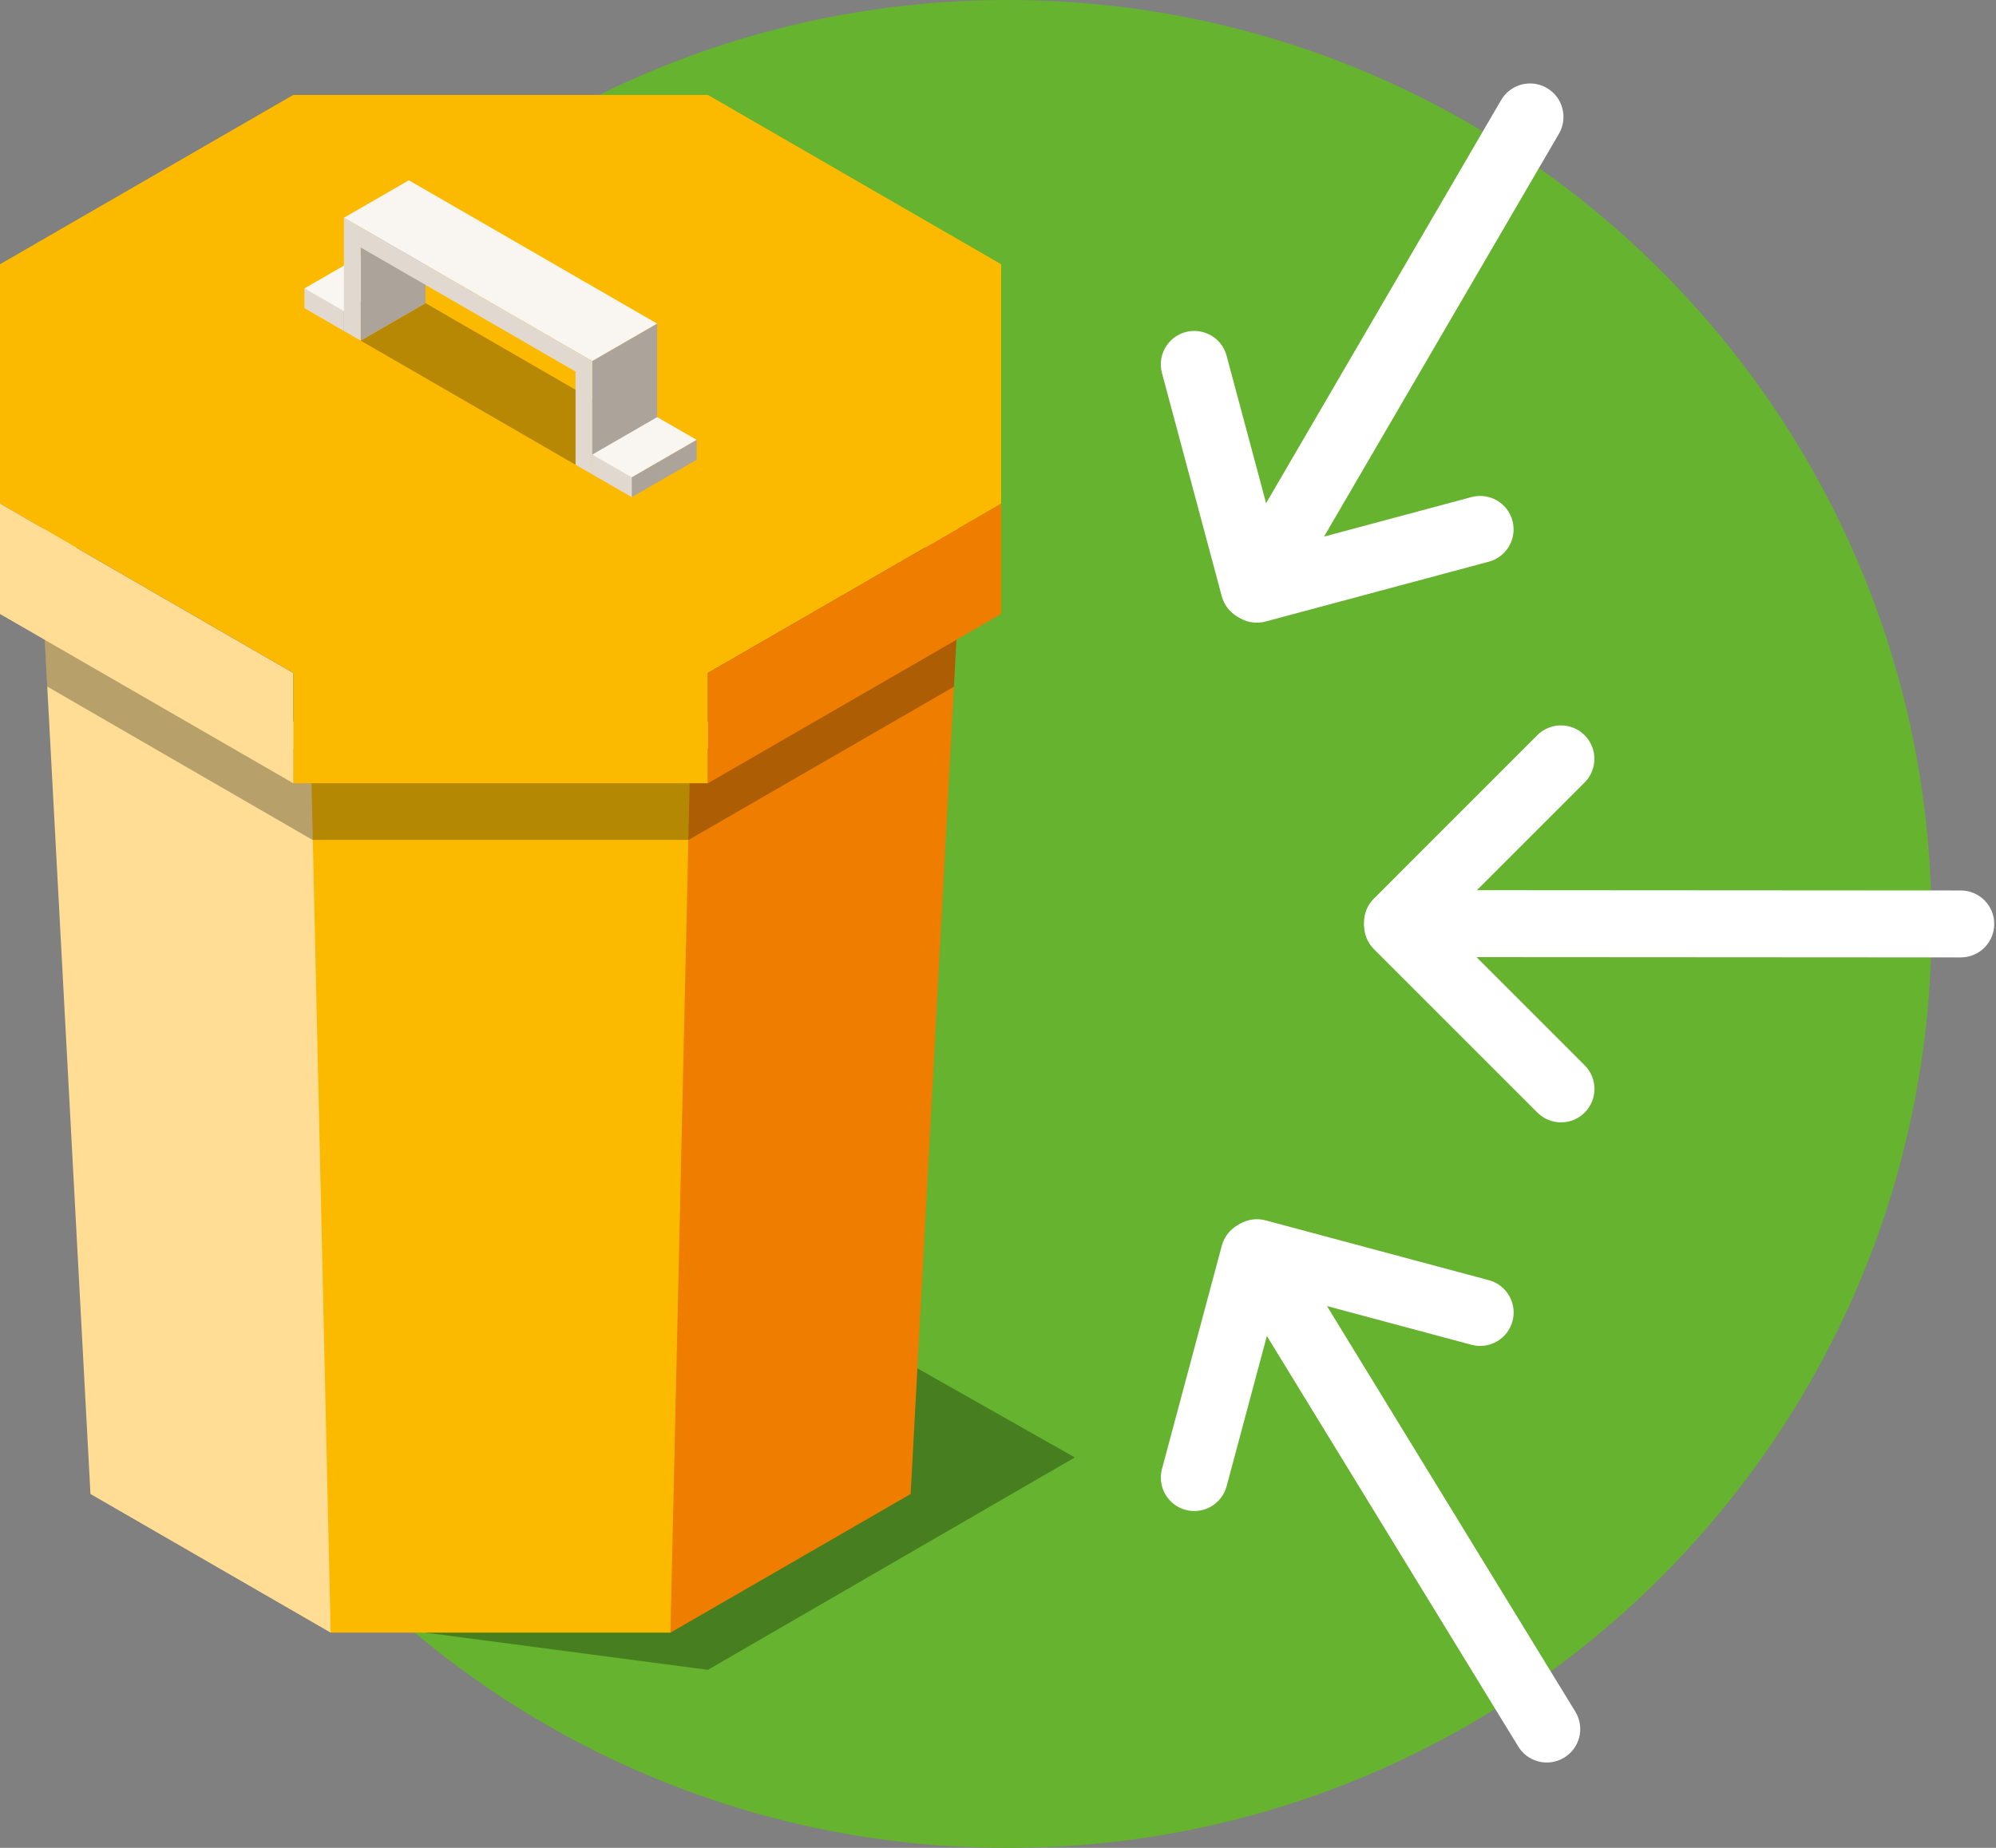 <svg width="270" height="250" viewBox="0 0 270 250" fill="none" xmlns="http://www.w3.org/2000/svg">
<rect x="0" y="0" width="270" height="250" fill="#808080" stroke="none"/>
<g clip-path="url(#clip0_580_285)">
<path d="M136.296 250.007C205.325 250.007 261.285 194.041 261.285 125.003C261.285 55.966 205.325 0 136.296 0C67.266 0 11.307 55.966 11.307 125.003C11.307 194.041 67.266 250.007 136.296 250.007Z" fill="#65B32E"/>
<path d="M269.762 125.003C269.762 127.505 267.735 129.532 265.234 129.532L190.583 129.486C188.082 129.486 186.055 127.459 186.055 124.957C186.055 122.456 188.082 120.428 190.583 120.428L265.234 120.475C267.735 120.475 269.762 122.502 269.762 125.003Z" fill="white"/>
<path d="M192.252 122.012C190.483 120.243 187.617 120.242 185.85 122.009C184.083 123.777 184.084 126.643 185.852 128.412L207.959 150.521C209.728 152.289 212.594 152.291 214.361 150.523C216.128 148.756 216.127 145.889 214.358 144.121L192.252 122.012Z" fill="white"/>
<path d="M185.842 121.577C184.073 123.345 184.072 126.212 185.839 127.979C187.607 129.746 190.473 129.745 192.241 127.977L214.348 105.868C216.116 104.099 216.117 101.232 214.35 99.465C212.583 97.698 209.717 97.699 207.948 99.468L185.842 121.577Z" fill="white"/>
<path d="M211.496 237.849C209.33 239.099 206.566 238.355 205.315 236.19L166.726 173.161C165.476 170.996 166.219 168.231 168.385 166.98C170.55 165.73 173.315 166.474 174.565 168.639L213.154 231.668C214.405 233.833 213.661 236.598 211.496 237.849Z" fill="white"/>
<path d="M174.017 170.872C174.664 168.457 173.232 165.974 170.818 165.327C168.404 164.68 165.923 166.114 165.275 168.53L157.184 198.732C156.536 201.148 157.968 203.631 160.382 204.278C162.796 204.924 165.278 203.49 165.925 201.074L174.017 170.872Z" fill="white"/>
<path d="M171.197 165.105C168.781 164.458 166.298 165.89 165.652 168.304C165.005 170.718 166.439 173.2 168.854 173.848L199.053 181.94C201.469 182.588 203.951 181.155 204.598 178.741C205.245 176.327 203.811 173.845 201.395 173.198L171.197 165.105Z" fill="white"/>
<path d="M209.23 11.895C211.395 13.146 212.132 15.91 210.888 18.076L174.484 80.525C173.234 82.691 170.469 83.428 168.304 82.184C166.138 80.933 165.401 78.168 166.645 76.003L203.049 13.554C204.3 11.388 207.064 10.651 209.23 11.895Z" fill="white"/>
<path d="M168.848 75.345C166.432 75.993 164.998 78.474 165.645 80.889C166.292 83.303 168.775 84.735 171.19 84.088L201.389 75.995C203.805 75.348 205.238 72.866 204.592 70.452C203.945 68.037 201.462 66.605 199.046 67.252L168.848 75.345Z" fill="white"/>
<path d="M165.272 80.672C165.919 83.088 168.401 84.522 170.815 83.876C173.229 83.229 174.661 80.746 174.014 78.33L165.922 48.128C165.275 45.712 162.793 44.278 160.379 44.925C157.965 45.572 156.533 48.054 157.18 50.47L165.272 80.672Z" fill="white"/>
<path d="M57.564 220.885L95.759 225.914L145.392 197.181L107.428 175.689L55.307 192.258L57.564 220.885Z" fill="#477F20"/>
<path d="M127.412 53.016L92.443 32.465H42.987L8.018 53.016V80.9L42.987 101.234H92.449L127.412 80.841V53.016Z" fill="#5E4A41"/>
<path d="M45.757 156.837L14.691 174.774L10.248 53.122L43.914 33.683L45.757 156.837Z" fill="#493A33"/>
<path d="M89.672 156.837L120.738 174.774L125.187 53.122L91.521 33.683L89.672 156.837Z" fill="#725B51"/>
<path d="M129.635 81.677L88.018 102.623L72.887 166.276L90.691 220.885L123.185 202.125L129.635 81.677Z" fill="#EF7D00"/>
<path d="M5.793 81.677L47.41 102.623L62.535 166.276L44.731 220.885L12.237 202.125L5.793 81.677Z" fill="#FFDD94"/>
<path d="M93.363 102.623H42.065L44.73 220.885H90.691L93.363 102.623Z" fill="#FBBA00"/>
<path opacity="0.3" d="M42.065 97.692L5.568 77.747L6.391 92.887L42.269 113.629H93.153L129.03 92.913L129.741 79.952L94.245 99.489L42.065 97.692Z" fill="#13110C"/>
<path d="M129.637 52.055L93.358 31.116H42.065L5.793 52.062V81.683L42.065 102.629H93.371L129.643 81.683V52.062L129.637 52.055ZM91.521 100.049H43.922L10.249 80.617V53.128L43.922 33.69H91.521L125.181 53.128V80.617L91.521 100.049Z" fill="#EDE8E4"/>
<path d="M135.428 68.143V35.75L95.759 12.843H39.669L0 35.75V68.136L39.669 91.044H95.759L135.428 68.143Z" fill="#FBBA00"/>
<path d="M95.758 91.044H39.668V105.966H95.758V91.044Z" fill="#FBBA00"/>
<path d="M39.669 91.044L0 68.136V83.066L39.669 105.966V91.044Z" fill="#FFDD94"/>
<path d="M135.428 68.136L95.76 91.044V105.966L135.428 83.066V68.136Z" fill="#EF7D00"/>
<g style="mix-blend-mode:multiply" opacity="0.3">
<path d="M77.856 62.877L48.791 46.085L57.565 41.016L86.643 57.808L77.856 62.877Z" fill="#13110C"/>
</g>
<path d="M46.526 44.781L41.182 41.694V39.015L45.262 39.515L48.244 42.563L46.526 44.781Z" fill="#E1D9D0"/>
<path d="M46.526 42.102L41.182 39.015L49.962 33.946L55.306 37.027L46.526 42.102Z" fill="#F9F5F1"/>
<path d="M55.306 39.713L46.525 44.781V42.102L55.306 37.027V39.713Z" fill="#ACA39A"/>
<path d="M57.563 41.016L48.789 46.085V31.991L57.563 26.923V41.016Z" fill="#ACA39A"/>
<path d="M80.119 48.856L46.525 29.457L55.306 24.389L88.899 43.787L80.119 48.856Z" fill="#F9F5F1"/>
<path d="M88.899 59.105L80.119 64.18V48.856L88.899 43.788V59.105Z" fill="#ACA39A"/>
<path d="M80.119 48.856L46.525 29.457V44.781L48.789 46.085V33.479L77.855 50.265V62.877L80.119 64.18V48.856Z" fill="#E1D9D0"/>
<path d="M85.464 67.261L80.119 64.18V61.501L84.2 62.002L87.181 65.049L85.464 67.261Z" fill="#E1D9D0"/>
<path d="M85.464 64.582L80.119 61.501L88.899 56.433L94.244 59.513L85.464 64.582Z" fill="#F9F5F1"/>
<path d="M94.243 62.192L85.463 67.261V64.582L94.243 59.513V62.192Z" fill="#ACA39A"/>
</g>
<defs>
<clipPath id="clip0_580_285">
<rect width="269.763" height="250" fill="white"/>
</clipPath>
</defs>
</svg>

